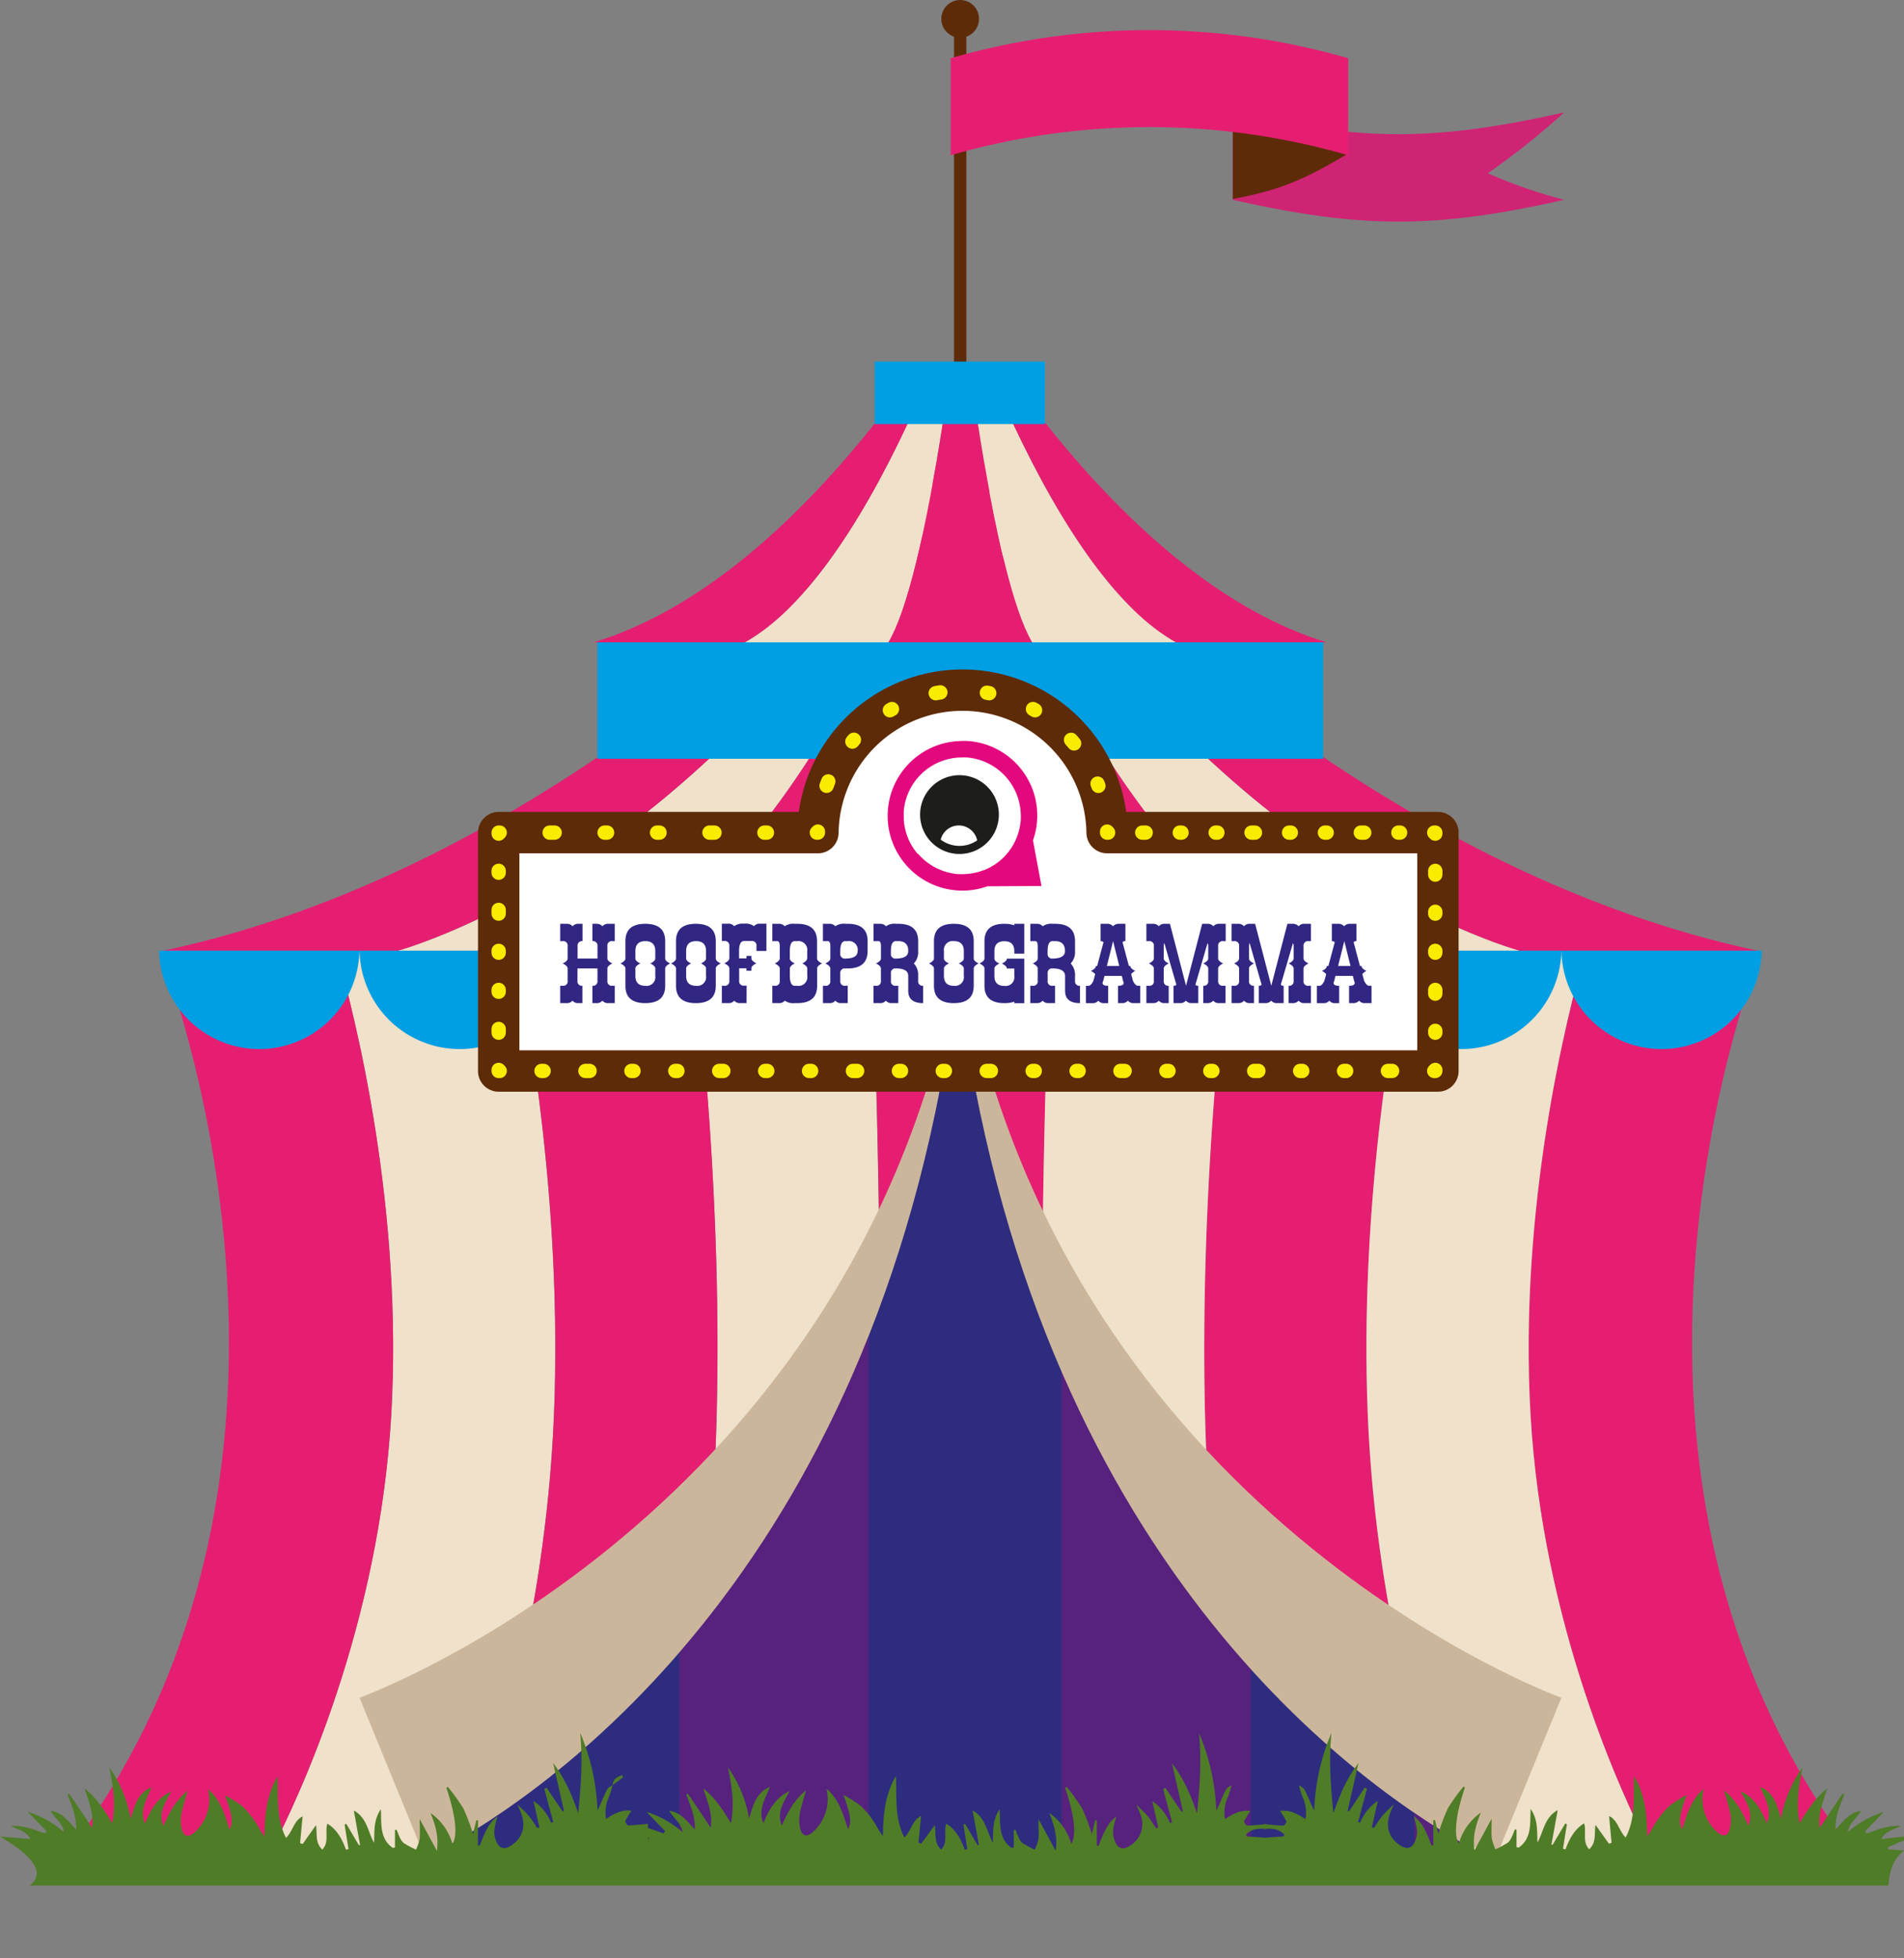 <svg xmlns="http://www.w3.org/2000/svg" xmlns:xlink="http://www.w3.org/1999/xlink" viewBox="0 0 574.41 590.51"><rect x="0" y="0" width="574.41" height="590.51" fill="#808080" stroke="none"/><defs><style>.cls-1,.cls-14,.cls-15,.cls-16,.cls-17,.cls-18,.cls-19,.cls-20,.cls-21,.cls-22,.cls-23,.cls-24{fill:none;}.cls-2{isolation:isolate;}.cls-3{fill:#5e2b08;}.cls-4{fill:#cf2474;}.cls-5{fill:#e61e72;}.cls-6{fill:#efe1ca;}.cls-7{fill:#ccb69b;}.cls-8{fill:#009fe3;}.cls-9{clip-path:url(#clip-path);}.cls-10{fill:#2e2c7f;}.cls-11{fill:#e6007e;opacity:0.22;mix-blend-mode:multiply;}.cls-12{fill:#4f7c27;}.cls-13,.cls-25{fill:#fff;}.cls-13{stroke:#5e2b08;stroke-width:12.48px;}.cls-13,.cls-14,.cls-15,.cls-16,.cls-17,.cls-18,.cls-19,.cls-20,.cls-21,.cls-22,.cls-23,.cls-24{stroke-linejoin:round;}.cls-14,.cls-15,.cls-16,.cls-17,.cls-18,.cls-19,.cls-20,.cls-21,.cls-22,.cls-23,.cls-24{stroke:#faec00;stroke-linecap:round;stroke-width:4.32px;}.cls-15{stroke-dasharray:0.71 14.11 1.41 14.11;}.cls-16{stroke-dasharray:0.71 14.11 0.71 14.11 1.41 14.11;}.cls-17{stroke-dasharray:0.75 15.07 1.51 15.07;}.cls-18{stroke-dasharray:0.75 15.07 0.75 15.07 1.51 15.07;}.cls-19{stroke-dasharray:0.56 11.22 1.12 11.22;}.cls-20{stroke-dasharray:0.56 11.22 0.56 11.22 1.12 11.22;}.cls-21{stroke-dasharray:0.63 12.61 1.26 12.61;}.cls-22{stroke-dasharray:0.63 12.61 0.63 12.61 1.26 12.61;}.cls-23{stroke-dasharray:0.52 10.3 1.03 10.3;}.cls-24{stroke-dasharray:0.52 10.3 0.52 10.3 1.03 10.3;}.cls-26{fill:#1d1d1b;}.cls-27{fill:#e4087e;}.cls-28{fill:#312783;}</style><clipPath id="clip-path"><path class="cls-1" d="M289.08,295.88c-.05-.41-.12-.8-.17-1.21-.05.41-.11.8-.16,1.21C266.86,471.32,166.43,539.87,132,558.46H445.84C411.4,539.87,311,471.32,289.08,295.88Z"/></clipPath></defs><g class="cls-2"><g id="Laag_2" data-name="Laag 2"><g id="Laag_1-2" data-name="Laag 1"><rect class="cls-3" x="287.81" y="9.62" width="3.72" height="125.49"/><circle class="cls-3" cx="289.67" cy="5.69" r="5.69"/><path class="cls-4" d="M471.91,33.88c-38.76,8.77-61.22,8.77-100,0V60.25c38.76,8.77,61.22,8.77,100,0a147.52,147.52,0,0,1-23.06-8A225,225,0,0,0,471.91,33.88Z"/><path class="cls-3" d="M371.93,35.71V60c13.29-2.49,20.62-5.25,34.18-13.35C396.5,33,391.6,36.94,371.93,35.71Z"/><path class="cls-5" d="M406.74,46.82a216,216,0,0,0-119.93,0V17.56a216.2,216.2,0,0,1,119.93,0Z"/><path class="cls-6" d="M155.05,285.41c-19.15.37-37.62.72-53.66,1,6,20.85,20.23,78.07,16.64,140.37C114.39,490,90.57,541.36,81.49,558.87H141c6.49-17.51,23.5-68.87,26.1-132.1S159.2,305.41,155.05,285.41Z"/><path class="cls-6" d="M262.82,283.15c-15.65.34-34.28.75-54,1.16,2.39,18.88,9,77.95,7.39,142.46a718.46,718.46,0,0,1-15.66,132.1h59.55c1.29-17.51,4.7-68.87,5.22-132.1C265.88,360.9,263.57,300.67,262.82,283.15Z"/><path class="cls-5" d="M101.39,286.4c-30.88.51-52.77.74-53.14.36,0,0,62,153.76-28,272.11H81.49c9.08-17.51,32.9-68.87,36.54-132.1C121.62,364.47,107.38,307.25,101.39,286.4Z"/><path class="cls-5" d="M461.74,426.77c3.65,63.23,27.47,114.59,36.55,132.1h61c-90-118.35-28-272.11-28-272.11-.37.38-22.14.15-52.89-.36C472.39,307.26,458.15,364.47,461.74,426.77Z"/><path class="cls-5" d="M208.84,284.31c-17.58.37-36,.75-53.79,1.1,4.15,20,14.69,78.07,12.08,141.36S147.52,541.36,141,558.87h59.54a718.46,718.46,0,0,0,15.66-132.1C217.83,362.26,211.23,303.19,208.84,284.31Z"/><path class="cls-5" d="M424.73,285.41c-17.81-.35-36.21-.72-53.8-1.09-2.38,18.88-9,77.94-7.39,142.45a718.46,718.46,0,0,0,15.66,132.1h59.55c-6.49-17.51-23.51-68.87-26.11-132.1S420.58,305.42,424.73,285.41Z"/><path class="cls-6" d="M461.74,426.77c-3.59-62.3,10.65-119.51,16.64-140.37-16-.27-34.5-.61-53.65-1-4.15,20-14.69,78.07-12.09,141.36s19.62,114.59,26.11,132.1h59.54C489.21,541.36,465.39,490,461.74,426.77Z"/><path class="cls-5" d="M317,283.15l-10-.22v-.77l-17.19.39-17.19-.39v.77l-9.75.22c.75,17.52,3.06,77.75,2.52,143.62-.52,63.23-3.93,114.59-5.22,132.1h59.54c-1.3-17.51-4.7-68.87-5.22-132.1C313.9,360.9,316.2,300.69,317,283.15Z"/><path class="cls-6" d="M370.93,284.32c-19.69-.42-38.31-.82-54-1.17-.75,17.54-3.05,77.75-2.51,143.62.52,63.23,3.92,114.59,5.22,132.1H379.2a718.46,718.46,0,0,1-15.66-132.1C362,362.26,368.55,303.2,370.93,284.32Z"/><path class="cls-7" d="M127.68,558.87,108.46,512s150.78-54.15,180.87-223.23l-9.91,230.66Z"/><path class="cls-7" d="M451.84,558.87,471.05,512S320.28,457.81,290.19,288.73l9.91,230.66Z"/><path class="cls-5" d="M289.3,132.81l-.08.09s0,.07,0,.11Z"/><rect class="cls-5" x="289.18" y="133.01"/><rect class="cls-5" x="289.18" y="133.01"/><path class="cls-5" d="M289.18,133c67,114.64,145.1,146.42,169.59,153.89h72.39c-85.23-17.85-169.11-75.46-241.4-154.58-.15.17-.31.33-.46.49l-.12.2Z"/><polygon class="cls-5" points="289.18 133.01 289.18 133.01 289.18 133.01 289.18 133.01"/><polygon class="cls-5" points="289.18 133.01 289.18 133.01 289.18 133.01 289.18 133.01"/><polygon class="cls-5" points="289.18 133.01 289.18 133.01 289.18 133.01 289.18 133.01"/><polygon class="cls-5" points="289.18 133.01 289.18 133.01 289.18 133.01 289.18 133.01"/><rect class="cls-5" x="289.18" y="133.01" transform="translate(-29.1 137.25) rotate(-25.46)"/><path class="cls-5" d="M289.16,133h0l0,0Z"/><path class="cls-6" d="M255.26,286.9H323.1c-4.9-7.47-20.53-39.25-33.92-153.89C275.78,247.65,260.16,279.43,255.26,286.9Z"/><path class="cls-5" d="M289.18,133c13.39,114.64,29,146.42,33.92,153.89h67.83C376.24,279.43,329.36,247.65,289.18,133Z"/><path class="cls-5" d="M289.18,133s0-.08,0-.11l0,0V133Z"/><path class="cls-6" d="M289.18,133h0c40.18,114.64,87.06,146.42,101.75,153.89h67.84C434.28,279.43,356.14,247.65,289.18,133Z"/><path class="cls-5" d="M187.42,286.9h67.84c4.9-7.47,20.52-39.25,33.92-153.89C249,247.65,202.12,279.43,187.42,286.9Z"/><path class="cls-6" d="M289.18,133h0c-67,114.64-145.1,146.42-169.6,153.89h67.84C202.12,279.43,249,247.65,289.18,133Z"/><path class="cls-5" d="M289.18,133h0v-.08l0,0V133Z"/><path class="cls-5" d="M289.18,133V133h0l0,0Z"/><path class="cls-5" d="M289.18,133h0l0,0C217,211.75,133.35,269.1,48.36,286.9h71.22C144.08,279.43,222.21,247.65,289.18,133Z"/><path class="cls-8" d="M48,286.7a30.22,30.22,0,0,0,60.43,0Z"/><path class="cls-8" d="M108.47,286.7a30.22,30.22,0,0,0,60.43,0Z"/><path class="cls-8" d="M168.9,286.7a30.22,30.22,0,0,0,60.43,0Z"/><path class="cls-8" d="M229.33,286.7a30.22,30.22,0,0,0,60.43,0Z"/><path class="cls-8" d="M289.76,286.7a30.22,30.22,0,0,0,60.43,0Z"/><path class="cls-8" d="M350.19,286.7a30.22,30.22,0,0,0,60.43,0Z"/><path class="cls-8" d="M410.62,286.7a30.22,30.22,0,0,0,60.43,0Z"/><path class="cls-8" d="M471.05,286.7a30.22,30.22,0,0,0,60.43,0Z"/><rect class="cls-8" x="180.24" y="193.52" width="218.93" height="35.31"/><path class="cls-6" d="M273.91,127.59c-15.45,33-32.2,56.58-49.18,66.13h43.32c5.66-9.55,11.24-33.12,16.39-66.13Z"/><path class="cls-5" d="M284.44,127.59c-5.15,33-10.73,56.58-16.39,66.13h43.32c-5.66-9.55-11.25-33.12-16.4-66.13Z"/><path class="cls-5" d="M273.91,127.59H264c-26.62,33.49-55.58,57.25-84.88,66.13h45.58C241.71,184.17,258.46,160.6,273.91,127.59Z"/><path class="cls-5" d="M354.69,193.72h45.57c-29.3-8.88-58.25-32.64-84.87-66.13H305.5C321,160.6,337.71,184.17,354.69,193.72Z"/><path class="cls-6" d="M305.5,127.59H295c5.15,33,10.74,56.58,16.4,66.13h43.32C337.71,184.17,321,160.6,305.5,127.59Z"/><rect class="cls-8" x="263.89" y="109.05" width="51.36" height="18.83"/><g class="cls-9"><rect class="cls-10" x="88.63" y="272.7" width="399.61" height="317.79"/><rect class="cls-11" x="84.18" y="272.7" width="57.14" height="317.81"/><rect class="cls-11" x="204.95" y="272.7" width="57.14" height="316.25"/><rect class="cls-11" x="320.25" y="272.7" width="57.14" height="316.25"/><rect class="cls-11" x="426.64" y="272.7" width="57.14" height="316.34"/></g><path class="cls-12" d="M9,568.64H569.68c.52-6.53,2.7-8.89,4.73-10.57l-4.69-.33c-.05-.21-.1-.42-.16-.63l4.85-2.09v-1.15l-6.84.76c1.21-2.4,3.51-2.76,5.88-3.94-3.92-.26-7.07,1.12-10.27,2.25-.15-.24-.3-.48-.46-.71l5.61-5.8a30,30,0,0,0-10.86,6.11c.34-2.62,2.59-4.06,4-6.41-3.63.45-5.29,3.18-7.72,5.57-.1-4,1.37-7.23,2.61-10.48l-.5-.29L549,551.2c-.61-4.36,1.08-8,2.23-11.82-3.59,2.85-6,6.56-8.32,10.46-1.1-5.54-.37-11,.92-16.83a37.1,37.1,0,0,0-6.51,15.47c-.91-3.11-1.67-6.21-4.22-8.38a7.68,7.68,0,0,0-2.08-1.19c1.46,3.54,3.69,6.83,2,10.94-1.67-3.88-3.46-7.58-7.94-9.68,1.87,3.48,4,6.52,2.35,10.39-1.72-3.89-3.6-7.63-7.31-10.62.73,2.68,1.53,5,1.94,7.31a10.85,10.85,0,0,1-.24,4.46c-.56,2.11-2,2.4-3.72.84a13.25,13.25,0,0,1-4.3-12.21c0-.24.09-.47.17-.89-3.73,3.23-5,7.62-6.48,12.19-1.18-1.95-.81-4.4,1.36-10.32a38.08,38.08,0,0,0-5,3.13,24.3,24.3,0,0,0-3.8,4.41c-1.07,1.53-1.85,3.26-3.1,4.9-.11-6.16-.49-12.19-3.94-18.15-.27,6.52.49,12.69-2.57,18.56-2.09-2.09-2.3-5.18-5-6.48.26,2.8.5,5.43.75,8.06l-.8.27c-1.29-1.81-2.59-3.62-4.05-5.68-.42,2.6.35,5.29-1.92,7.36-2.14-2.29-.73-5.17-1.51-7.82-3.07,1.9-4.46,4.81-5.65,7.88l-.73-.22,1.17-7.36-.47-.28-3.82,6.45-.38,0c.62-3.38,1.23-6.75,1.9-10.44-4,2.18-4.24,6.43-6.1,9.75-.17-3.39.21-6.86-2.06-10.12-.21,4.41.4,8.86-3.59,11.64l-.67-.11v-5.28l-.5-.07c-.29.7-.53,1.44-.87,2.11a4.91,4.91,0,0,1-1.24,1.89,33.23,33.23,0,0,1-3.72,2,14.83,14.83,0,0,1-1.12-3.24c-.19-1.75-.05-3.53-.05-6-1.81,3.33-3.38,6.24-5.18,9.56-.64-4.27.47-7.83,1.92-11.39a17,17,0,0,0-6.63,9.32c-1.66-2.51-.89-8.94,1.83-16.89l-.42-.31a59,59,0,0,0-4.71,6.54,59.81,59.81,0,0,0-2.91,7.72c-.34-1.44-.67-2.81-1-4.18l-.51.05v7.59l-.5.1c-1.31-3.24-2.38-6.64-5.4-8.88a22.91,22.91,0,0,1,1,4.46,7.46,7.46,0,0,1-.9,3.73c-.93,1.61-2.34,1.75-3.92.79-3.57-2.15-4.81-5.68-3.38-9.68.31-.87.71-1.71,1.22-2.89-1.33,1.32-2.48,2.32-3.45,3.48s-1.7,2.42-2.54,3.65l-.65-.21c.57-2.51,1.13-5,1.79-7.93a14.17,14.17,0,0,0-5.32,6.56l-.64-.22q1.35-5,2.69-10l-.68-.36L407,546.27l-.45-.11c1.08-4.73,2.15-9.46,3.29-14.45-3.58,4.62-5.72,9.72-7.56,15.12-.83-8-1.41-15.88-.6-24.25A65.61,65.61,0,0,0,396.48,546c-.2-.38-.42-.74-.6-1.13-.78-1.73-1.47-3.51-2.35-5.18-.31-.57-1.09-.89-1.65-1.33,0,0,0,0,0,.07a31.58,31.58,0,0,0,1.09,3.5,11.1,11.1,0,0,1,.87,6.69c-2.52-1.74-4.92-2.86-7.65-2.47a28.3,28.3,0,0,1,1.89,3.13c.11.25-.6,1.27-.92,1.27-1.68,0-3.36-.2-5-.36v-.08l-.45,0-.45,0v.08c-1.68.16-3.36.33-5,.36-.32,0-1-1-.92-1.27a25.53,25.53,0,0,1,1.89-3.13c-2.73-.39-5.14.73-7.66,2.47a11.1,11.1,0,0,1,.87-6.69,29.59,29.59,0,0,0,1.09-3.5s0,0,0-.07c-.56.44-1.34.76-1.64,1.33-.89,1.67-1.58,3.45-2.36,5.18-.17.39-.4.75-.6,1.13a65.61,65.61,0,0,0-5.21-23.37c.81,8.37.23,16.29-.6,24.25-1.83-5.4-4-10.5-7.56-15.12,1.14,5,2.21,9.72,3.29,14.45l-.45.11c-1.61-2.38-3.21-4.76-4.82-7.13l-.67.36q1.33,5,2.68,10l-.63.22a14.19,14.19,0,0,0-5.33-6.56c.66,2.92,1.23,5.42,1.79,7.93l-.65.21c-.84-1.23-1.59-2.52-2.54-3.65s-2.12-2.16-3.44-3.48c.5,1.18.9,2,1.22,2.89a7.58,7.58,0,0,1-3.39,9.68c-1.58,1-3,.82-3.91-.79a7.36,7.36,0,0,1-.91-3.73,22.91,22.91,0,0,1,1-4.46c-3,2.24-4.09,5.64-5.4,8.88l-.5-.1V549l-.5-.05c-.33,1.37-.65,2.74-1,4.18a61.32,61.32,0,0,0-2.92-7.72,57.77,57.77,0,0,0-4.71-6.54l-.42.31c2.72,8,3.49,14.38,1.83,16.89a16.91,16.91,0,0,0-6.63-9.32c1.45,3.56,2.56,7.12,1.93,11.39l-5.19-9.56c0,2.42.14,4.2,0,6a14.83,14.83,0,0,1-1.12,3.24,33.23,33.23,0,0,1-3.72-2,4.91,4.91,0,0,1-1.24-1.89c-.34-.67-.58-1.41-.87-2.11l-.49.07v5.28l-.68.11c-4-2.78-3.38-7.23-3.58-11.64-2.28,3.26-1.9,6.73-2.07,10.12-1.85-3.32-2.11-7.57-6.09-9.75.66,3.69,1.28,7.06,1.89,10.44l-.38,0-3.81-6.45-.47.28q.57,3.69,1.16,7.36l-.73.22c-1.19-3.07-2.58-6-5.65-7.88-.78,2.65.64,5.53-1.5,7.82-2.27-2.07-1.51-4.76-1.92-7.36L277.9,556l-.8-.27c.25-2.63.5-5.26.76-8.06-2.66,1.3-2.88,4.39-5,6.48-3.05-5.87-2.29-12-2.57-18.56-3.45,6-3.83,12-3.93,18.15-1.25-1.64-2-3.37-3.1-4.9a24.36,24.36,0,0,0-3.81-4.41,37.41,37.41,0,0,0-5-3.13c2.17,5.92,2.54,8.37,1.36,10.32-1.44-4.57-2.74-9-6.47-12.19.08.42.14.65.17.89a13.28,13.28,0,0,1-4.31,12.21c-1.71,1.56-3.16,1.27-3.72-.84a10.85,10.85,0,0,1-.24-4.46c.41-2.35,1.21-4.63,1.94-7.31-3.71,3-5.58,6.73-7.31,10.62-1.63-3.87.48-6.91,2.35-10.39-4.47,2.1-6.27,5.8-7.93,9.68-1.64-4.11.58-7.4,2-10.94a7.59,7.59,0,0,0-2.09,1.19c-2.54,2.17-3.3,5.27-4.21,8.38A37.12,37.12,0,0,0,219.59,533c1.29,5.88,2,11.29.92,16.83-2.33-3.9-4.73-7.61-8.32-10.46,1.15,3.8,2.85,7.46,2.23,11.82l-6.9-10.27-.49.29c1.24,3.25,2.7,6.44,2.6,10.48-2.42-2.39-4.09-5.12-7.72-5.57,1.42,2.35,3.67,3.79,4,6.41a30.13,30.13,0,0,0-10.87-6.11l5.61,5.8-.46.71c-1.55-.55-3.09-1.16-4.72-1.61v-1.27c-2,.17-4,.4-5.93.44-.32,0-1-1-.92-1.27a28.3,28.3,0,0,1,1.89-3.13c-2.73-.39-5.13.73-7.65,2.47a11.1,11.1,0,0,1,.87-6.69,31.58,31.58,0,0,0,1.09-3.5l3.23-2.44-.51-.58c-1.27.6-2.63,1.1-2.7,2.95-.56.44-1.34.76-1.65,1.33-.88,1.67-1.57,3.45-2.35,5.18-.18.39-.4.75-.6,1.13a65.61,65.61,0,0,0-5.21-23.37c.81,8.37.23,16.29-.6,24.25-1.84-5.4-4-10.5-7.56-15.12,1.14,5,2.21,9.72,3.29,14.45l-.45.11-4.82-7.13-.68.36q1.35,5,2.69,10l-.64.22a14.17,14.17,0,0,0-5.32-6.56c.66,2.92,1.22,5.42,1.79,7.93l-.65.21c-.84-1.23-1.6-2.52-2.54-3.65s-2.12-2.16-3.45-3.48c.51,1.18.91,2,1.22,2.89,1.43,4,.19,7.53-3.38,9.68-1.58,1-3,.82-3.91-.79a7.36,7.36,0,0,1-.91-3.73,22.91,22.91,0,0,1,1-4.46c-3,2.24-4.09,5.64-5.4,8.88l-.5-.1V549l-.5-.05c-.33,1.37-.66,2.74-1,4.18a59.81,59.81,0,0,0-2.91-7.72,59,59,0,0,0-4.71-6.54l-.42.31c2.72,8,3.49,14.38,1.83,16.89a17,17,0,0,0-6.63-9.32c1.45,3.56,2.56,7.12,1.92,11.39-1.8-3.32-3.37-6.23-5.18-9.56,0,2.42.14,4.2,0,6a14.83,14.83,0,0,1-1.12,3.24,33.23,33.23,0,0,1-3.72-2,4.91,4.91,0,0,1-1.24-1.89c-.34-.67-.58-1.41-.87-2.11l-.5.07v5.28l-.67.11c-4-2.78-3.38-7.23-3.59-11.64-2.27,3.26-1.89,6.73-2.06,10.12-1.86-3.32-2.11-7.57-6.1-9.75.67,3.69,1.28,7.06,1.9,10.44l-.38,0-3.82-6.45-.47.28,1.17,7.36-.73.22c-1.19-3.07-2.58-6-5.65-7.88-.78,2.65.63,5.53-1.51,7.82-2.27-2.07-1.5-4.76-1.92-7.36-1.46,2.06-2.76,3.87-4,5.68l-.8-.27c.25-2.63.49-5.26.76-8.06-2.67,1.3-2.88,4.39-5,6.48-3.06-5.87-2.29-12-2.57-18.56-3.45,6-3.83,12-3.94,18.15-1.25-1.64-2-3.37-3.1-4.9a24.3,24.3,0,0,0-3.8-4.41,38.08,38.08,0,0,0-5-3.13c2.17,5.92,2.54,8.37,1.36,10.32-1.44-4.57-2.75-9-6.48-12.19.08.42.14.65.17.89a13.25,13.25,0,0,1-4.3,12.21c-1.72,1.56-3.16,1.27-3.72-.84a10.85,10.85,0,0,1-.24-4.46c.41-2.35,1.21-4.63,1.94-7.31-3.71,3-5.59,6.73-7.31,10.62-1.63-3.87.48-6.91,2.35-10.39-4.48,2.1-6.27,5.8-7.94,9.68-1.64-4.11.59-7.4,2-10.94a7.68,7.68,0,0,0-2.08,1.19c-2.55,2.17-3.31,5.27-4.22,8.38A37.1,37.1,0,0,0,32.94,533c1.29,5.88,2,11.29.92,16.83-2.33-3.9-4.73-7.61-8.32-10.46,1.15,3.8,2.84,7.46,2.23,11.82l-6.9-10.27-.49.29c1.23,3.25,2.7,6.44,2.6,10.48-2.43-2.39-4.09-5.12-7.72-5.57,1.42,2.35,3.67,3.79,4,6.41a30,30,0,0,0-10.86-6.11l5.61,5.8c-.16.23-.31.47-.46.71-3.2-1.13-6.35-2.51-10.26-2.25,2.36,1.18,4.66,1.54,5.87,3.94-2.42-.27-7-.51-9.17-.76C11.44,560.61,13.21,565.28,9,568.64Zm372.23-17.12v.07l.45,0,.45,0v-.07c2-.09,3.83.16,5.27,1.7l-.09.6-5.63.4-5.64-.4c0-.2-.05-.4-.08-.6C377.42,551.68,379.28,551.43,381.25,551.52Zm-185.76,2.73v-.14c.11.17.23.33.33.52l-.33,0Z"/><path class="cls-13" d="M334,251.1a43.63,43.63,0,0,0-87.25,0h-96.3V323H433.8V251.1Z"/><path class="cls-14" d="M334.3,251.1H334c0-.1,0-.21,0-.31"/><path class="cls-15" d="M331.37,237a43.79,43.79,0,0,0-13.32-18.78"/><path class="cls-16" d="M312.26,214.18a43.65,43.65,0,0,0-64.76,29.6"/><path class="cls-14" d="M246.75,250.79c0,.1,0,.21,0,.31h-.31"/><line class="cls-17" x1="231.37" y1="251.1" x2="206.5" y2="251.1"/><line class="cls-18" x1="198.97" y1="251.1" x2="158.29" y2="251.1"/><polyline class="cls-14" points="150.75 251.1 150.44 251.1 150.44 251.41"/><line class="cls-19" x1="150.44" y1="262.63" x2="150.44" y2="281.15"/><line class="cls-20" x1="150.44" y1="286.76" x2="150.44" y2="317.06"/><polyline class="cls-14" points="150.44 322.67 150.44 322.98 150.75 322.98"/><line class="cls-21" x1="163.37" y1="322.97" x2="184.18" y2="322.97"/><line class="cls-22" x1="190.49" y1="322.97" x2="426.39" y2="322.97"/><polyline class="cls-14" points="432.69 322.98 433 322.98 433 322.67"/><line class="cls-19" x1="433" y1="311.44" x2="433" y2="292.93"/><line class="cls-20" x1="433" y1="287.32" x2="433" y2="257.02"/><polyline class="cls-14" points="433 251.41 433 251.1 432.69 251.1"/><line class="cls-23" x1="422.39" y1="251.1" x2="405.39" y2="251.1"/><line class="cls-24" x1="400.24" y1="251.1" x2="339.45" y2="251.1"/><path class="cls-25" d="M282.77,249.07s-2.1,4-.46,5a27.62,27.62,0,0,0,6.42,2.57c.45-.08,4.55-.44,5.9-1.39s2.72-1.76,2.44-3.13-6.29-6.14-8.46-6.62-5.84,3.53-5.84,3.53"/><path class="cls-26" d="M289,248.94a5.68,5.68,0,0,1,5.8,4.5,9.42,9.42,0,0,1-11-.22,5.65,5.65,0,0,1,5.24-4.28m12.29-3.78a11.88,11.88,0,1,0-11.36,12.37,11.89,11.89,0,0,0,11.36-12.37"/><path class="cls-27" d="M276.82,257.48a18.29,18.29,0,0,1-2.37-3.59,17.5,17.5,0,0,1-1.8-7c0-.55,0-1.11,0-1.67,0-.19,0-.36,0-.55A17.61,17.61,0,0,1,285,229.24a17.16,17.16,0,0,1,4.54-.8c.17,0,.34,0,.51,0a16.12,16.12,0,0,1,1.7,0,17.71,17.71,0,0,1,16.19,16.81,16.42,16.42,0,0,1,0,2.21c0,.17,0,.33-.06.49a17.6,17.6,0,0,1-6.1,11.53,18.29,18.29,0,0,1-2.33,1.67,18.65,18.65,0,0,1-2.28,1.14l-.3.14-.15,0a17.36,17.36,0,0,1-5.58,1.17,18.35,18.35,0,0,1-2.22,0h0c-.52,0-1-.12-1.52-.2a17.61,17.61,0,0,1-10.49-6m20.84,9.89,16.45-.09-2.56-13.76a22.6,22.6,0,0,0,1.21-5.61,22.52,22.52,0,0,0-20.65-24.34,24.21,24.21,0,0,0-2.82,0,22.56,22.56,0,0,0-21.51,20.7,24.4,24.4,0,0,0-.06,2.83,22.57,22.57,0,0,0,20.71,21.5,21.78,21.78,0,0,0,2.79.06,22.56,22.56,0,0,0,6.44-1.24"/><path class="cls-28" d="M174.22,292.06v3.74a1.31,1.31,0,0,0,1.48,1.49v5.24h-1.5a2.1,2.1,0,0,1-1.48-.75,2.2,2.2,0,0,1-1.51.75H169v-5.24h.76a1.31,1.31,0,0,0,1.49-1.49v-3.74c0-.5-.49-1-1.49-1.5,1-.49,1.49-1,1.49-1.49v-3.74a1.32,1.32,0,0,0-1.49-1.5H169V278.6h2.24a2.2,2.2,0,0,1,1.51.75,2.1,2.1,0,0,1,1.48-.75h1.5v5.23a1.32,1.32,0,0,0-1.48,1.5v3.74h6v-3.74a1.34,1.34,0,0,0-1.53-1.5V278.6h1.51a2.18,2.18,0,0,1,1.51.75,2.12,2.12,0,0,1,1.48-.75h2.25v5.23h-.74a1.32,1.32,0,0,0-1.49,1.5v3.74c0,.5.5,1,1.49,1.49-1,.5-1.49,1-1.49,1.5v3.74a1.32,1.32,0,0,0,1.49,1.49h.74v5.24h-2.25a2.12,2.12,0,0,1-1.48-.75,2.18,2.18,0,0,1-1.51.75h-1.51v-5.24a1.33,1.33,0,0,0,1.53-1.49v-3.74Z"/><path class="cls-28" d="M202.17,290.56c-1,.5-1.49,1-1.49,1.5v5.23q0,5.23-6,5.24t-6-5.24v-5.23c0-.5-.49-1-1.49-1.5,1-.49,1.49-1,1.49-1.49v-5.24q0-5.24,6-5.23t6,5.23v5.24C200.68,289.57,201.18,290.07,202.17,290.56Zm-4.48-1.49v-2.24c0-2-1-3-3-3s-3,1-3,3v2.24c0,.5.5,1,1.49,1.49-1,.5-1.49,1-1.49,1.5v2.24c0,2,1,3,3,3a2.64,2.64,0,0,0,3-3v-2.24q0-.75-1.5-1.5C197.19,290.07,197.69,289.57,197.69,289.07Z"/><path class="cls-28" d="M217.44,290.56q-1.5.75-1.5,1.5v5.23q0,5.23-6,5.24t-6-5.24v-5.23q0-.75-1.5-1.5c1-.49,1.5-1,1.5-1.49v-5.24q0-5.24,6-5.23t6,5.23v5.24C215.94,289.57,216.44,290.07,217.44,290.56ZM213,289.07v-2.24c0-2-1-3-3-3s-3,1-3,3v2.24c0,.5.5,1,1.49,1.49-1,.5-1.49,1-1.49,1.5v2.24c0,2,1,3,3,3a2.64,2.64,0,0,0,3-3v-2.24q0-.75-1.5-1.5C212.45,290.07,213,289.57,213,289.07Z"/><path class="cls-28" d="M225.23,302.53H223a2.17,2.17,0,0,1-1.49-.75,2.22,2.22,0,0,1-1.51.75h-2.23l0-5.24h.76a1.33,1.33,0,0,0,1.5-1.49V292c0-.48-.51-1-1.51-1.46,1-.51,1.5-1,1.51-1.51v-3.74a1.34,1.34,0,0,0-1.51-1.5h-.75l0-5.23H220a2.14,2.14,0,0,1,1.48.75,4.43,4.43,0,0,1,3-.75,4.33,4.33,0,0,1,3,.75,2.14,2.14,0,0,1,1.49-.75h2.25v8.23h-3v-1.5a1.33,1.33,0,0,0-1.5-1.5h-2.24c-1,0-1.51,1-1.51,3v2.24h2.24v-.75h1.48l0,.75c0,.5.5,1,1.5,1.49q-1.5.74-1.5,1.5l0,.75h-1.48v-.75H223v3.74a1.31,1.31,0,0,0,1.49,1.49h.76Z"/><path class="cls-28" d="M248,290.56c-1,.5-1.48,1-1.48,1.5v5.23c0,3.49-2,5.24-6,5.24h-.75a4.31,4.31,0,0,1-3-.75,2.16,2.16,0,0,1-1.5.75H233v-5.24h.75a1.32,1.32,0,0,0,1.49-1.49v-3.74c0-.5-.51-1-1.49-1.5,1-.49,1.49-1,1.49-1.49v-3.74q0-1.5-.75-1.5H233V278.6h2.24a2.16,2.16,0,0,1,1.5.75,4.31,4.31,0,0,1,3-.75h.75c4,0,6,1.74,6,5.23v5.24C246.48,289.57,247,290.07,248,290.56Zm-4.47-1.49v-2.24a2.66,2.66,0,0,0-3-3h-.75q-1.5,0-1.5,3v2.24c0,.5.5,1,1.49,1.49-1,.5-1.48,1-1.48,1.5v2.24c0,2,.5,3,1.5,3h.75a2.64,2.64,0,0,0,3-3v-2.24q0-.75-1.5-1.5C243,290.07,243.49,289.57,243.49,289.07Z"/><path class="cls-28" d="M261.74,286.83q0,5.22-6,5.23H255a1.33,1.33,0,0,0-1.5,1.5v2.24a1.32,1.32,0,0,0,1.5,1.49h.75v5.24h-2.25a2.14,2.14,0,0,1-1.49-.75,2.16,2.16,0,0,1-1.5.75h-2.24v-5.24H249a1.32,1.32,0,0,0,1.49-1.49v-3.74c0-.5-.5-1-1.48-1.5,1-.49,1.49-1,1.49-1.49v-3.74q0-1.5-.75-1.5h-1.49V278.6h2.24a2.16,2.16,0,0,1,1.5.75,4.31,4.31,0,0,1,3-.75h.75q6,0,6,5.23Zm-3,0a2.63,2.63,0,0,0-3-3H255q-1.5,0-1.5,3v.74a1.34,1.34,0,0,0,1.51,1.51c2.48,0,3.72-.75,3.72-2.24Z"/><path class="cls-28" d="M270.27,292.06a1.32,1.32,0,0,0-1.49,1.5v2.24a1.31,1.31,0,0,0,1.49,1.49H271v5.24h-2.24a2.16,2.16,0,0,1-1.5-.75,2.16,2.16,0,0,1-1.5.75h-2.24v-5.24h.75a1.31,1.31,0,0,0,1.49-1.49v-3.74c0-.5-.49-1-1.48-1.5,1-.49,1.49-1,1.49-1.49v-3.74c0-1-.24-1.5-.74-1.5h-1.5V278.6h2.24a2.16,2.16,0,0,1,1.5.75,4.33,4.33,0,0,1,3-.75H271q6,0,6,5.23v3a5,5,0,0,1-1.3,3.73,5.06,5.06,0,0,1,1.3,3.74v1.5a1.32,1.32,0,0,0,1.5,1.49v5.24q-4.5,0-4.5-3.74V294.3C274,292.81,272.76,292.06,270.27,292.06Zm3.74-5.23c0-2-1-3-3-3h-.75c-1,0-1.49,1-1.49,3l0,.74a1.34,1.34,0,0,0,1.51,1.51C272.76,289.07,274,288.32,274,286.83Z"/><path class="cls-28" d="M295.25,290.56c-1,.5-1.49,1-1.49,1.5v5.23c0,3.49-2,5.24-6,5.24s-6-1.75-6-5.24v-5.23c0-.5-.5-1-1.49-1.5,1-.49,1.49-1,1.49-1.49v-5.24q0-5.24,6-5.23c4,0,6,1.74,6,5.23v5.24C293.76,289.57,294.26,290.07,295.25,290.56Zm-4.48-1.49v-2.24c0-2-1-3-3-3a2.65,2.65,0,0,0-3,3v2.24c0,.5.5,1,1.5,1.49q-1.5.75-1.5,1.5v2.24c0,2,1,3,3,3a2.64,2.64,0,0,0,3-3v-2.24q0-.75-1.5-1.5C290.27,290.07,290.77,289.57,290.77,289.07Z"/><path class="cls-28" d="M306,302.08a8.84,8.84,0,0,1-3,.45q-6,0-6-5.24v-5.23c0-.5-.49-1-1.49-1.5,1-.49,1.49-1,1.49-1.49v-5.24q0-5.24,6-5.23a8.84,8.84,0,0,1,3,.45v-.45h3v9h-3v-.74c0-2-1-3-3-3s-3,1-3,3v2.24c0,.5.49,1,1.49,1.49-1,.5-1.49,1-1.49,1.5v2.24c0,2,1,3,3,3a2.64,2.64,0,0,0,3-3v-2.24h-2.24q0-.75-1.5-1.5c1-.49,1.5-1,1.5-1.49H309v13.46h-3Z"/><path class="cls-28" d="M317.55,292.06a1.32,1.32,0,0,0-1.49,1.5v2.24a1.31,1.31,0,0,0,1.49,1.49h.75v5.24h-2.24a2.16,2.16,0,0,1-1.5-.75,2.16,2.16,0,0,1-1.5.75h-2.24v-5.24h.75a1.31,1.31,0,0,0,1.49-1.49v-3.74c0-.5-.49-1-1.48-1.5,1-.49,1.49-1,1.49-1.49v-3.74c0-1-.24-1.5-.74-1.5h-1.5V278.6h2.24a2.16,2.16,0,0,1,1.5.75,4.33,4.33,0,0,1,3-.75h.75q6,0,6,5.23v3a5,5,0,0,1-1.3,3.73,5.06,5.06,0,0,1,1.3,3.74v1.5a1.32,1.32,0,0,0,1.5,1.49v5.24q-4.5,0-4.5-3.74V294.3C321.29,292.81,320,292.06,317.55,292.06Zm3.74-5.23c0-2-1-3-3-3h-.75c-1,0-1.49,1-1.49,3l0,.74a1.34,1.34,0,0,0,1.51,1.51C320,289.07,321.29,288.32,321.29,286.83Z"/><path class="cls-28" d="M341.25,293.75l.54,2.05h0c.49,1,1,1.49,1.5,1.49H344v5.24h-2.24a2.12,2.12,0,0,1-1.49-.75,2.18,2.18,0,0,1-1.51.75H337.3v-5.24c1.13,0,1.69-.28,1.69-.83a1.49,1.49,0,0,0-.18-.65h0l-.37-1.5h-5.23l-.38,1.5h0a1.49,1.49,0,0,0-.2.66c0,.55.56.83,1.68.83l0,5.24h-1.48a2.1,2.1,0,0,1-1.48-.75,2.2,2.2,0,0,1-1.51.75h-2.24v-5.24h.76c.49,0,1-.49,1.5-1.48h0l.54-2.05a3.69,3.69,0,0,0-1.29-.94q1.5-.75,1.5-1.5H331l1.79-6.73a.82.82,0,0,0,.09-.33q0-.42-.84-.42V278.6h2.25a2.14,2.14,0,0,1,1.49.75,2.27,2.27,0,0,1,1.51-.75h2.23v5.23c-.56,0-.83.14-.83.42a.78.78,0,0,0,.08.33l1.8,6.73H341c0,.5.5,1,1.49,1.5A3.73,3.73,0,0,0,341.25,293.75Zm-3.58-2.44-1.87-7.48-1.87,7.48Z"/><path class="cls-28" d="M351.27,284.43a1.94,1.94,0,0,0-.19.9v3.74c0,.5.5,1,1.5,1.49q-1.5.75-1.5,1.5v3.74a1.32,1.32,0,0,0,1.5,1.49l0,5.24h-1.49a2.12,2.12,0,0,1-1.49-.75,2.18,2.18,0,0,1-1.51.75h-2.24v-5.24h.76a1.32,1.32,0,0,0,1.5-1.49v-3.74q0-.75-1.5-1.5c1-.49,1.5-1,1.5-1.49v-3.74a1.33,1.33,0,0,0-1.5-1.5h-.76V278.6h2.24a2.18,2.18,0,0,1,1.51.75,2.12,2.12,0,0,1,1.49-.75h1.86l4.86,18.69,4.87-18.69h1.87a2.22,2.22,0,0,1,1.51.75,2.09,2.09,0,0,1,1.48-.75h2.24v5.23H369a1.33,1.33,0,0,0-1.5,1.5v3.74c0,.5.5,1,1.5,1.49q-1.5.75-1.5,1.5v3.74a1.32,1.32,0,0,0,1.5,1.49h.73v5.24h-2.24a2.09,2.09,0,0,1-1.48-.75,2.22,2.22,0,0,1-1.51.75H363v-5.24a1.32,1.32,0,0,0,1.51-1.49v-3.74q0-.75-1.5-1.5c1-.49,1.5-1,1.5-1.49v-3.74a1.71,1.71,0,0,0-.21-.9l-3.54,12.12a.75.75,0,0,0-.09.33c0,.27.28.41.83.41v5.24h-2.22a2.27,2.27,0,0,1-1.52-.75,2.12,2.12,0,0,1-1.49.75h-2.24v-5.24c.55,0,.83-.14.83-.41a.75.75,0,0,0-.09-.33Z"/><path class="cls-28" d="M377,284.43a1.94,1.94,0,0,0-.19.9v3.74c0,.5.5,1,1.5,1.49q-1.5.75-1.5,1.5v3.74a1.32,1.32,0,0,0,1.5,1.49l0,5.24H376.8a2.09,2.09,0,0,1-1.48-.75,2.22,2.22,0,0,1-1.52.75h-2.24v-5.24h.76a1.32,1.32,0,0,0,1.5-1.49v-3.74q0-.75-1.5-1.5c1-.49,1.5-1,1.5-1.49v-3.74a1.33,1.33,0,0,0-1.5-1.5h-.76V278.6h2.24a2.22,2.22,0,0,1,1.52.75,2.09,2.09,0,0,1,1.48-.75h1.86l4.87,18.69,4.86-18.69h1.87a2.22,2.22,0,0,1,1.51.75,2.09,2.09,0,0,1,1.48-.75h2.24v5.23h-.73a1.33,1.33,0,0,0-1.5,1.5v3.74c0,.5.5,1,1.5,1.49q-1.5.75-1.5,1.5v3.74a1.32,1.32,0,0,0,1.5,1.49h.73v5.24h-2.24a2.09,2.09,0,0,1-1.48-.75,2.22,2.22,0,0,1-1.51.75h-1.5v-5.24a1.32,1.32,0,0,0,1.51-1.49v-3.74c0-.5-.5-1-1.49-1.5,1-.49,1.49-1,1.49-1.49v-3.74a1.71,1.71,0,0,0-.21-.9l-3.54,12.12a.75.75,0,0,0-.09.33c0,.27.28.41.83.41v5.24H385a2.23,2.23,0,0,1-1.51-.75,2.16,2.16,0,0,1-1.5.75h-2.24v-5.24c.55,0,.83-.14.83-.41a.75.75,0,0,0-.09-.33Z"/><path class="cls-28" d="M411,293.75l.54,2.05h0c.49,1,1,1.49,1.5,1.49h.73v5.24H411.5a2.1,2.1,0,0,1-1.48-.75,2.2,2.2,0,0,1-1.51.75H407v-5.24c1.13,0,1.69-.28,1.69-.83a1.49,1.49,0,0,0-.18-.65h0l-.38-1.5H402.9l-.37,1.5h0a1.46,1.46,0,0,0-.19.66c0,.55.55.83,1.67.83v5.24h-1.48a2.12,2.12,0,0,1-1.49-.75,2.18,2.18,0,0,1-1.51.75h-2.24v-5.24h.76c.49,0,1-.49,1.5-1.48h0l.54-2.05a3.73,3.73,0,0,0-1.28-.94c1-.5,1.49-1,1.49-1.5h.45l1.8-6.73a1,1,0,0,0,.09-.33q0-.42-.84-.42V278.6H404a2.16,2.16,0,0,1,1.5.75,2.23,2.23,0,0,1,1.51-.75h2.22v5.23c-.55,0-.83.14-.83.42a.82.82,0,0,0,.09.33l1.79,6.73h.45q0,.75,1.5,1.5A3.69,3.69,0,0,0,411,293.75Zm-3.57-2.44-1.87-7.48-1.87,7.48Z"/></g></g></g></svg>